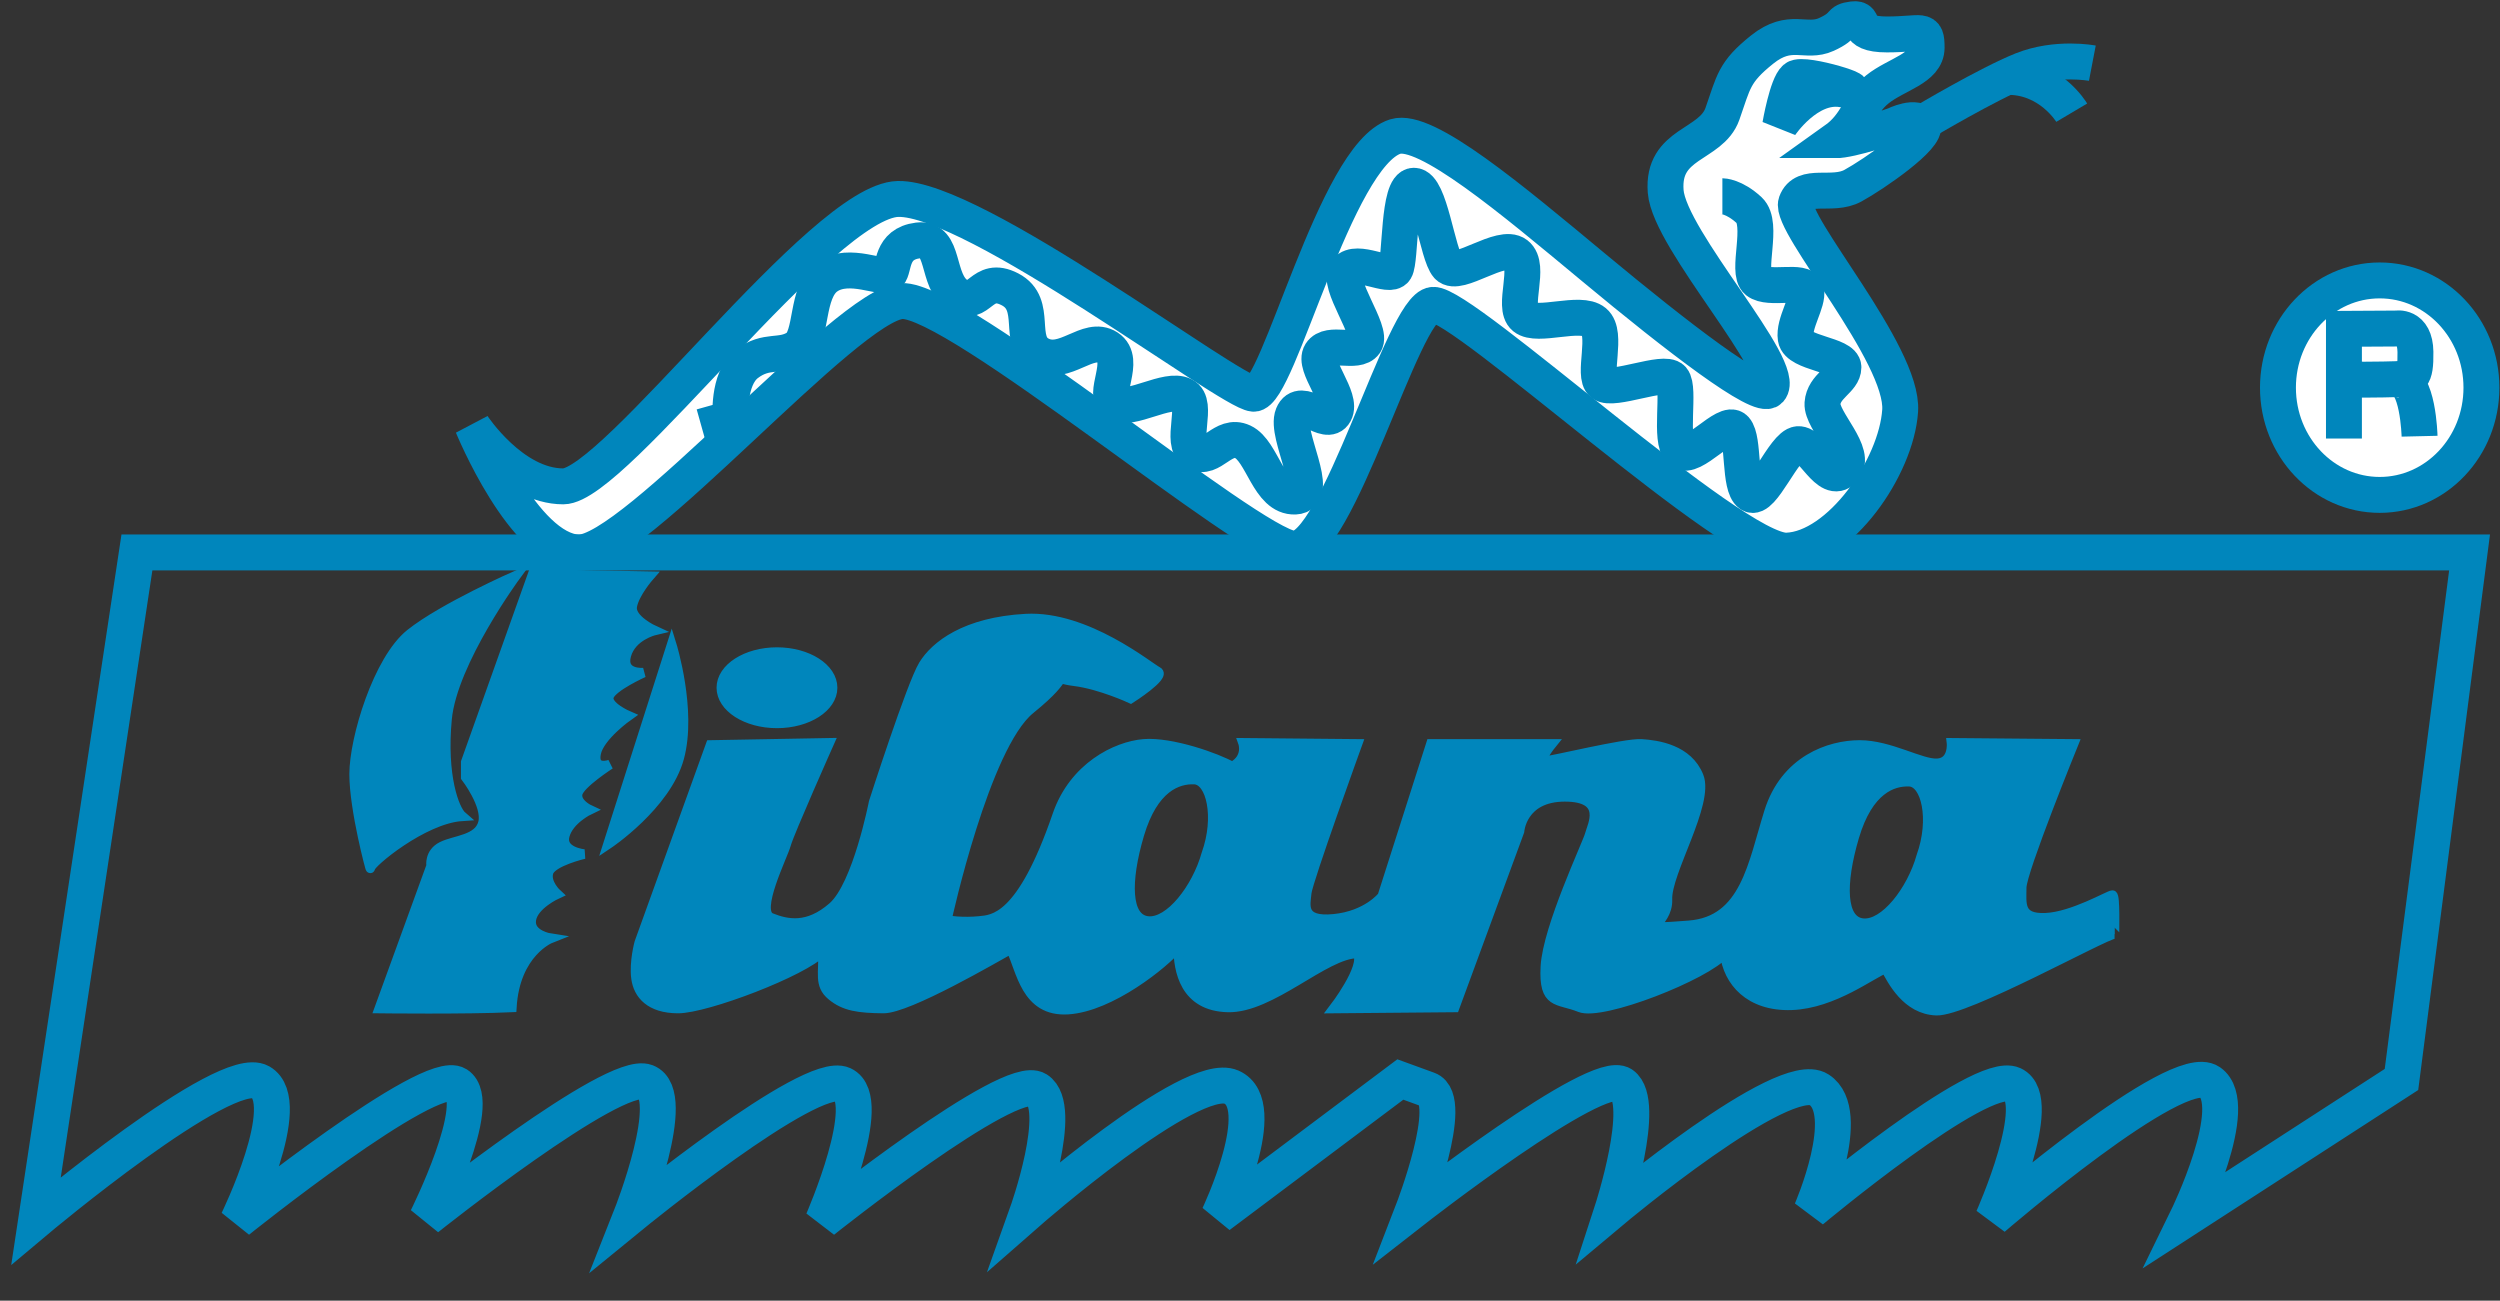 <?xml version="1.0" encoding="UTF-8"?>
<svg width="148px" height="77px" viewBox="0 0 148 77" version="1.1" xmlns="http://www.w3.org/2000/svg" xmlns:xlink="http://www.w3.org/1999/xlink">
    <rect x="0" y="0" width="148" height="77" fill="#333333" stroke="none"/>
    <title>Group 16</title>
    <g id="Page-1" stroke="none" stroke-width="1" fill="none" fill-rule="evenodd">
        <g id="Pilana---rozcestnik" transform="translate(-646, -643)">
            <g id="Group-14-Copy" transform="translate(539, 585)">
                <g id="Group-16" transform="translate(109, 59)">
                    <path d="M25.974,24.211 C25.974,24.211 28.324,27.793 31.347,27.793 C34.369,27.793 46.683,10.89 51.16,10.778 C55.638,10.666 70.75,22.196 72.205,22.308 C73.66,22.42 77.048,8.199 80.601,7.084 C82.404,6.518 87.477,10.789 92.382,14.865 C97.324,18.972 102.192,22.722 102.765,22.084 C103.901,20.819 96.832,13.24 96.608,10.33 C96.385,7.42 99.295,7.643 99.967,5.741 C100.638,3.838 100.638,3.278 102.317,1.935 C103.997,0.591 104.892,1.599 106.123,1.039 C107.354,0.479 106.795,0.256 107.69,0.144 C108.586,0.032 107.579,1.039 109.705,1.039 C111.832,1.039 112.056,0.591 112.056,1.823 C112.056,3.054 110.265,3.39 109.146,4.285 C108.026,5.181 107.99,6.338 106.632,7.305 C107.612,7.309 110.153,6.412 110.153,6.412 C110.153,6.412 111.496,5.741 111.832,6.412 C112.168,7.084 108.922,9.323 107.69,9.994 C106.459,10.666 104.78,9.77 104.332,11.002 C103.884,12.233 110.713,19.957 110.489,23.315 C110.265,26.674 106.907,31.487 103.772,31.599 C100.638,31.711 84.631,16.935 82.84,17.047 C81.049,17.159 77.178,31.729 74.556,31.487 C71.934,31.245 54.602,16.656 51.384,16.823 C48.167,16.989 35.489,31.823 32.243,31.711 C28.996,31.599 25.974,24.211 25.974,24.211 Z" id="Fill-1" fill="#FFFFFF"></path>
                    <path d="M25.974,24.211 C25.974,24.211 28.324,27.793 31.347,27.793 C34.369,27.793 46.683,10.89 51.16,10.778 C55.638,10.666 70.75,22.196 72.205,22.308 C73.66,22.42 77.048,8.199 80.601,7.084 C82.404,6.518 87.477,10.789 92.382,14.865 C97.324,18.972 102.192,22.722 102.765,22.084 C103.901,20.819 96.832,13.24 96.608,10.33 C96.385,7.42 99.295,7.643 99.967,5.741 C100.638,3.838 100.638,3.278 102.317,1.935 C103.997,0.591 104.892,1.599 106.123,1.039 C107.354,0.479 106.795,0.256 107.69,0.144 C108.586,0.032 107.579,1.039 109.705,1.039 C111.832,1.039 112.056,0.591 112.056,1.823 C112.056,3.054 110.265,3.39 109.146,4.285 C108.026,5.181 107.99,6.338 106.632,7.305 C107.612,7.309 110.153,6.412 110.153,6.412 C110.153,6.412 111.496,5.741 111.832,6.412 C112.168,7.084 108.922,9.323 107.69,9.994 C106.459,10.666 104.78,9.77 104.332,11.002 C103.884,12.233 110.713,19.957 110.489,23.315 C110.265,26.674 106.907,31.487 103.772,31.599 C100.638,31.711 84.631,16.935 82.84,17.047 C81.049,17.159 77.178,31.729 74.556,31.487 C71.934,31.245 54.602,16.656 51.384,16.823 C48.167,16.989 35.489,31.823 32.243,31.711 C28.996,31.599 25.974,24.211 25.974,24.211 Z" id="Stroke-2" stroke="#0086BC" stroke-width="2.126"></path>
                    <path d="M39.531,24.26 L41.253,23.777 C41.253,23.777 41.047,21.435 42.218,20.539 C43.39,19.643 44.217,20.194 45.181,19.574 C46.146,18.954 45.664,16.266 46.973,15.371 C48.282,14.475 50.281,15.577 50.625,15.233 C50.97,14.888 50.694,13.441 52.348,13.234 C54.002,13.028 53.382,15.646 54.691,16.473 C56,17.3 56.069,15.233 57.792,16.129 C59.515,17.024 58.136,19.23 59.584,19.987 C61.031,20.746 62.409,18.816 63.58,19.574 C64.752,20.332 63.167,22.399 64.063,22.882 C64.959,23.364 67.095,21.917 68.059,22.399 C69.024,22.882 67.784,25.225 68.749,25.776 C69.713,26.327 70.402,24.605 71.574,25.156 C72.745,25.707 73.09,28.463 74.675,28.395 C76.26,28.326 74.055,24.742 74.537,23.571 C75.019,22.399 76.535,24.329 77.018,23.433 C77.5,22.537 75.709,20.677 76.191,19.919 C76.673,19.161 78.327,19.987 78.809,19.299 C79.292,18.609 77.087,15.784 77.707,15.026 C78.327,14.268 80.257,15.509 80.601,14.957 C80.946,14.406 80.739,9.996 81.704,9.996 C82.668,9.996 83.082,14.061 83.702,14.75 C84.322,15.439 86.872,13.372 87.768,14.061 C88.663,14.75 87.492,17.162 88.25,17.782 C89.008,18.403 91.558,17.369 92.385,18.058 C93.212,18.747 92.247,21.228 92.867,21.71 C93.487,22.193 96.519,20.884 97.002,21.435 C97.484,21.986 96.795,25.087 97.484,25.707 C98.173,26.327 100.171,23.777 100.723,24.398 C101.274,25.018 100.93,27.774 101.619,28.257 C102.308,28.739 103.617,25.362 104.444,25.294 C105.271,25.225 106.236,27.774 107.131,26.81 C108.027,25.845 105.822,23.915 105.891,22.882 C105.96,21.848 107.131,21.504 107.131,20.746 C107.131,19.987 104.444,19.919 104.306,19.023 C104.168,18.127 105.064,16.887 104.926,16.197 C104.788,15.509 102.721,16.197 102.032,15.646 C101.343,15.095 102.446,12.27 101.55,11.443 C100.654,10.616 99.965,10.616 99.965,10.616" id="Stroke-3" stroke="#0086BC" stroke-width="2.126"></path>
                    <path d="M103.391,6.403 C103.391,6.403 105.018,3.962 107.053,4.287 C109.088,4.613 104.774,3.229 104.286,3.636 C103.797,4.043 103.391,6.403 103.391,6.403 Z" id="Fill-4" fill="#FFFFFF"></path>
                    <path d="M103.391,6.403 C103.391,6.403 105.018,3.962 107.053,4.287 C109.088,4.613 104.774,3.229 104.286,3.636 C103.797,4.043 103.391,6.403 103.391,6.403 Z" id="Stroke-5" stroke="#0086BC" stroke-width="2.126"></path>
                    <path d="M111.856,6.24 C111.856,6.24 115.681,3.962 117.716,3.148 C119.751,2.334 121.867,2.741 121.867,2.741" id="Stroke-6" stroke="#0086BC" stroke-width="2.126"></path>
                    <path d="M120.646,5.671 C120.646,5.671 119.344,3.473 116.739,3.554" id="Stroke-7" stroke="#0086BC" stroke-width="2.126"></path>
                    <path d="M138.878,28.298 C142.204,28.298 144.901,25.455 144.901,21.949 C144.901,18.444 142.204,15.601 138.878,15.601 C135.552,15.601 132.855,18.444 132.855,21.949 C132.855,25.455 135.552,28.298 138.878,28.298 Z" id="Fill-8" fill="#FFFFFF"></path>
                    <path d="M138.878,28.298 C142.204,28.298 144.901,25.455 144.901,21.949 C144.901,18.444 142.204,15.601 138.878,15.601 C135.552,15.601 132.855,18.444 132.855,21.949 C132.855,25.455 135.552,28.298 138.878,28.298 Z" id="Stroke-9" stroke="#0086BC" stroke-width="2.126"></path>
                    <path d="M136.761,24.961 L136.761,18.467 L139.854,18.449 C139.854,18.449 140.973,18.231 140.994,19.833 C141.016,21.435 140.75,21.409 139.936,21.444 C139.122,21.479 136.761,21.489 136.761,21.461" id="Stroke-10" stroke="#0086BC" stroke-width="2.126"></path>
                    <path d="M141.238,24.824 C141.238,24.824 141.157,21.379 139.936,21.461" id="Stroke-11" stroke="#0086BC" stroke-width="2.126"></path>
                    <path d="M6.106,31.705 L144.198,31.705 L140.167,62.906 L127.478,71.117 C127.478,71.117 130.762,64.399 128.821,63.056 C126.88,61.712 115.982,71.117 115.982,71.117 C115.982,71.117 119.117,64.101 117.176,63.205 C115.236,62.309 105.233,70.669 105.233,70.669 C105.233,70.669 107.772,64.847 105.681,63.504 C103.591,62.16 93.44,70.669 93.44,70.669 C93.44,70.669 95.53,64.25 94.037,63.205 C92.544,62.16 81.646,70.669 81.646,70.669 C81.646,70.669 84.184,64.101 82.542,63.504 L80.9,62.906 L70.151,70.968 C70.151,70.968 73.286,64.399 70.897,63.354 C68.509,62.309 58.805,70.818 58.805,70.818 C58.805,70.818 61.044,64.548 59.402,63.504 C57.76,62.459 46.713,71.266 46.713,71.266 C46.713,71.266 49.848,64.101 47.907,63.205 C45.966,62.309 35.367,70.968 35.367,70.968 C35.367,70.968 38.203,63.802 36.263,63.056 C34.322,62.309 23.274,71.117 23.274,71.117 C23.274,71.117 26.708,64.25 25.066,63.205 C23.424,62.16 12.078,71.266 12.078,71.266 C12.078,71.266 15.511,64.25 13.422,63.056 C11.331,61.861 0.135,71.266 0.135,71.266 L6.106,31.705 Z" id="Stroke-13" stroke="#0086BC" stroke-width="2.126"></path>
                    <path d="M28.556,33.065 C28.556,33.065 24.784,38.18 24.464,41.568 C24.144,44.957 24.911,46.939 25.359,47.323 C23.049,47.471 19.879,50.131 19.924,50.392 C19.97,50.653 18.965,46.939 18.965,44.829 C18.965,42.719 20.372,38.052 22.29,36.517 C24.208,34.983 28.556,33.065 28.556,33.065 Z M20.452,58.705 L23.524,50.259 C23.524,50.259 23.396,49.491 24.164,49.107 C24.932,48.723 26.339,48.723 26.595,47.699 C26.851,46.675 25.572,45.012 25.572,45.012 L25.572,44.116 L29.539,32.982 L36.449,33.11 C36.449,33.11 35.554,34.134 35.426,34.902 C35.298,35.67 36.739,36.326 36.739,36.326 C36.739,36.326 35.397,36.645 35.077,37.796 C34.758,38.947 36.1,38.819 36.1,38.819 C36.1,38.819 34.246,39.651 34.054,40.226 C33.862,40.801 35.205,41.377 35.205,41.377 C35.205,41.377 33.479,42.591 33.287,43.615 C33.095,44.637 34.118,44.254 34.118,44.254 C34.118,44.254 32.328,45.405 32.2,45.98 C32.072,46.555 32.904,46.939 32.904,46.939 C32.904,46.939 31.688,47.515 31.433,48.474 C31.177,49.433 32.584,49.561 32.584,49.561 C32.584,49.561 30.665,50.008 30.474,50.648 C30.282,51.287 30.985,51.926 30.985,51.926 C30.985,51.926 29.579,52.566 29.451,53.461 C29.323,54.356 30.602,54.548 30.602,54.548 C30.602,54.548 28.492,55.379 28.3,58.64 C25.614,58.768 20.452,58.705 20.452,58.705 Z M33.99,48.985 L37.763,37.157 C37.763,37.157 38.977,41.057 38.21,43.87 C37.443,46.684 33.99,48.985 33.99,48.985 Z M43.997,41.824 C45.81,41.824 47.289,40.876 47.289,39.714 C47.289,38.552 45.81,37.604 43.997,37.604 C42.183,37.604 40.704,38.552 40.704,39.714 C40.704,40.876 42.183,41.824 43.997,41.824 Z M40.064,43.103 L35.844,54.804 C35.844,54.804 35.525,55.954 35.653,56.913 C35.781,57.873 36.484,58.704 38.146,58.704 C39.808,58.704 45.563,56.53 46.714,55.315 C46.778,56.594 46.458,57.297 47.225,57.936 C47.992,58.576 48.824,58.688 50.294,58.704 C51.765,58.719 57.008,55.64 57.839,55.187 C58.457,56.407 58.701,58.926 61.228,58.768 C63.755,58.61 66.935,56.039 67.749,55.059 C67.749,56.466 68.133,58.576 70.69,58.64 C73.248,58.704 76.444,55.443 78.363,55.443 C78.874,56.21 76.956,58.704 76.956,58.704 L84.117,58.64 L87.953,48.218 C87.953,48.218 88.081,46.172 90.639,46.172 C93.196,46.172 92.237,47.898 92.109,48.41 C91.981,48.921 89.615,53.908 89.488,56.21 C89.36,58.512 90.226,58.11 91.534,58.64 C92.842,59.17 99.027,56.724 100.101,55.443 C100.293,57.105 101.572,58.598 104.065,58.512 C106.559,58.426 108.86,56.593 109.628,56.338 C110.011,57.041 110.864,58.768 112.633,58.831 C114.401,58.895 122.641,54.292 123.182,54.292 C123.158,54.292 123.246,51.99 123.055,51.99 C122.863,51.99 120.689,53.269 119.09,53.333 C117.492,53.397 117.684,52.502 117.684,51.543 C117.684,50.584 120.753,43.039 120.753,43.039 L113.528,42.975 C113.528,42.975 113.656,44.126 112.697,44.19 C111.738,44.254 109.884,43.103 108.093,43.103 C106.303,43.103 103.682,43.998 102.723,47.067 C101.764,50.136 101.316,53.525 97.991,53.78 C94.666,54.036 96.777,53.844 96.712,52.246 C96.648,50.648 99.206,46.555 98.567,44.957 C97.927,43.359 96.137,43.103 95.178,43.039 C94.219,42.975 89.807,44.062 89.424,44.062 C89.04,44.062 89.871,43.039 89.871,43.039 L82.71,43.039 L79.833,52.054 C79.833,52.054 78.938,53.205 76.956,53.397 C74.974,53.589 75.294,52.566 75.357,51.862 C75.421,51.159 78.363,43.039 78.363,43.039 L71.585,42.975 C71.585,42.975 71.905,43.87 70.946,44.382 C70.051,43.87 67.336,42.901 65.703,43.039 C64.07,43.177 61.566,44.409 60.588,47.259 C58.46,53.461 56.774,53.438 55.974,53.521 C55.113,53.61 54.003,53.525 54.066,53.397 C54.066,53.397 56.304,43.167 58.99,40.993 C61.675,38.819 60.077,39.139 61.611,39.331 C63.146,39.522 64.936,40.354 64.936,40.354 C64.936,40.354 67.046,39.011 66.534,38.755 C66.023,38.5 62.315,35.43 58.734,35.622 C55.153,35.814 53.363,37.221 52.66,38.372 C51.957,39.522 49.719,46.492 49.719,46.492 C49.719,46.492 48.76,51.415 47.289,52.693 C45.819,53.972 44.604,53.717 43.645,53.333 C42.686,52.949 44.348,49.688 44.54,48.985 C44.732,48.282 47.097,42.975 47.097,42.975 L40.064,43.103 Z M68.708,45.149 C67.728,45.106 66.279,45.597 65.447,48.41 C64.616,51.223 64.68,53.397 65.959,53.525 C67.237,53.653 68.836,51.606 69.411,49.561 C70.2,47.365 69.688,45.192 68.708,45.149 Z M111.035,45.277 C110.054,45.234 108.605,45.724 107.774,48.538 C106.942,51.351 107.006,53.525 108.285,53.653 C109.564,53.78 111.162,51.735 111.738,49.688 C112.526,47.493 112.015,45.32 111.035,45.277 Z" id="Fill-14" fill="#0086BC"></path>
                    <path d="M28.556,33.065 C28.556,33.065 24.784,38.18 24.464,41.568 C24.144,44.957 24.911,46.939 25.359,47.323 C23.049,47.471 19.879,50.131 19.924,50.392 C19.97,50.653 18.965,46.939 18.965,44.829 C18.965,42.719 20.372,38.052 22.29,36.517 C24.208,34.983 28.556,33.065 28.556,33.065 Z M20.452,58.705 L23.524,50.259 C23.524,50.259 23.396,49.491 24.164,49.107 C24.932,48.723 26.339,48.723 26.595,47.699 C26.851,46.675 25.572,45.012 25.572,45.012 L25.572,44.116 L29.539,32.982 L36.449,33.11 C36.449,33.11 35.554,34.134 35.426,34.902 C35.298,35.67 36.739,36.326 36.739,36.326 C36.739,36.326 35.397,36.645 35.077,37.796 C34.758,38.947 36.1,38.819 36.1,38.819 C36.1,38.819 34.246,39.651 34.054,40.226 C33.862,40.801 35.205,41.377 35.205,41.377 C35.205,41.377 33.479,42.591 33.287,43.615 C33.095,44.637 34.118,44.254 34.118,44.254 C34.118,44.254 32.328,45.405 32.2,45.98 C32.072,46.555 32.904,46.939 32.904,46.939 C32.904,46.939 31.688,47.515 31.433,48.474 C31.177,49.433 32.584,49.561 32.584,49.561 C32.584,49.561 30.665,50.008 30.474,50.648 C30.282,51.287 30.985,51.926 30.985,51.926 C30.985,51.926 29.579,52.566 29.451,53.461 C29.323,54.356 30.602,54.548 30.602,54.548 C30.602,54.548 28.492,55.379 28.3,58.64 C25.614,58.768 20.452,58.705 20.452,58.705 Z M33.99,48.985 L37.763,37.157 C37.763,37.157 38.977,41.057 38.21,43.87 C37.443,46.684 33.99,48.985 33.99,48.985 Z M43.997,41.824 C45.81,41.824 47.289,40.876 47.289,39.714 C47.289,38.552 45.81,37.604 43.997,37.604 C42.183,37.604 40.704,38.552 40.704,39.714 C40.704,40.876 42.183,41.824 43.997,41.824 Z M40.064,43.103 L35.844,54.804 C35.844,54.804 35.525,55.954 35.653,56.913 C35.781,57.873 36.484,58.704 38.146,58.704 C39.808,58.704 45.563,56.53 46.714,55.315 C46.778,56.594 46.458,57.297 47.225,57.936 C47.992,58.576 48.824,58.688 50.294,58.704 C51.765,58.719 57.008,55.64 57.839,55.187 C58.457,56.407 58.701,58.926 61.228,58.768 C63.755,58.61 66.935,56.039 67.749,55.059 C67.749,56.466 68.133,58.576 70.69,58.64 C73.248,58.704 76.444,55.443 78.363,55.443 C78.874,56.21 76.956,58.704 76.956,58.704 L84.117,58.64 L87.953,48.218 C87.953,48.218 88.081,46.172 90.639,46.172 C93.196,46.172 92.237,47.898 92.109,48.41 C91.981,48.921 89.615,53.908 89.488,56.21 C89.36,58.512 90.226,58.11 91.534,58.64 C92.842,59.17 99.027,56.724 100.101,55.443 C100.293,57.105 101.572,58.598 104.065,58.512 C106.559,58.426 108.86,56.593 109.628,56.338 C110.011,57.041 110.864,58.768 112.633,58.831 C114.401,58.895 122.641,54.292 123.182,54.292 C123.158,54.292 123.246,51.99 123.055,51.99 C122.863,51.99 120.689,53.269 119.09,53.333 C117.492,53.397 117.684,52.502 117.684,51.543 C117.684,50.584 120.753,43.039 120.753,43.039 L113.528,42.975 C113.528,42.975 113.656,44.126 112.697,44.19 C111.738,44.254 109.884,43.103 108.093,43.103 C106.303,43.103 103.682,43.998 102.723,47.067 C101.764,50.136 101.316,53.525 97.991,53.78 C94.666,54.036 96.777,53.844 96.712,52.246 C96.648,50.648 99.206,46.555 98.567,44.957 C97.927,43.359 96.137,43.103 95.178,43.039 C94.219,42.975 89.807,44.062 89.424,44.062 C89.04,44.062 89.871,43.039 89.871,43.039 L82.71,43.039 L79.833,52.054 C79.833,52.054 78.938,53.205 76.956,53.397 C74.974,53.589 75.294,52.566 75.357,51.862 C75.421,51.159 78.363,43.039 78.363,43.039 L71.585,42.975 C71.585,42.975 71.905,43.87 70.946,44.382 C70.051,43.87 67.336,42.901 65.703,43.039 C64.07,43.177 61.566,44.409 60.588,47.259 C58.46,53.461 56.774,53.438 55.974,53.521 C55.113,53.61 54.003,53.525 54.066,53.397 C54.066,53.397 56.304,43.167 58.99,40.993 C61.675,38.819 60.077,39.139 61.611,39.331 C63.146,39.522 64.936,40.354 64.936,40.354 C64.936,40.354 67.046,39.011 66.534,38.755 C66.023,38.5 62.315,35.43 58.734,35.622 C55.153,35.814 53.363,37.221 52.66,38.372 C51.957,39.522 49.719,46.492 49.719,46.492 C49.719,46.492 48.76,51.415 47.289,52.693 C45.819,53.972 44.604,53.717 43.645,53.333 C42.686,52.949 44.348,49.688 44.54,48.985 C44.732,48.282 47.097,42.975 47.097,42.975 L40.064,43.103 Z M68.708,45.149 C67.728,45.106 66.279,45.597 65.447,48.41 C64.616,51.223 64.68,53.397 65.959,53.525 C67.237,53.653 68.836,51.606 69.411,49.561 C70.2,47.365 69.688,45.192 68.708,45.149 Z M111.035,45.277 C110.054,45.234 108.605,45.724 107.774,48.538 C106.942,51.351 107.006,53.525 108.285,53.653 C109.564,53.78 111.162,51.735 111.738,49.688 C112.526,47.493 112.015,45.32 111.035,45.277 Z" id="Stroke-15" stroke="#0086BC" stroke-width="0.567"></path>
                </g>
            </g>
        </g>
    </g>
</svg>